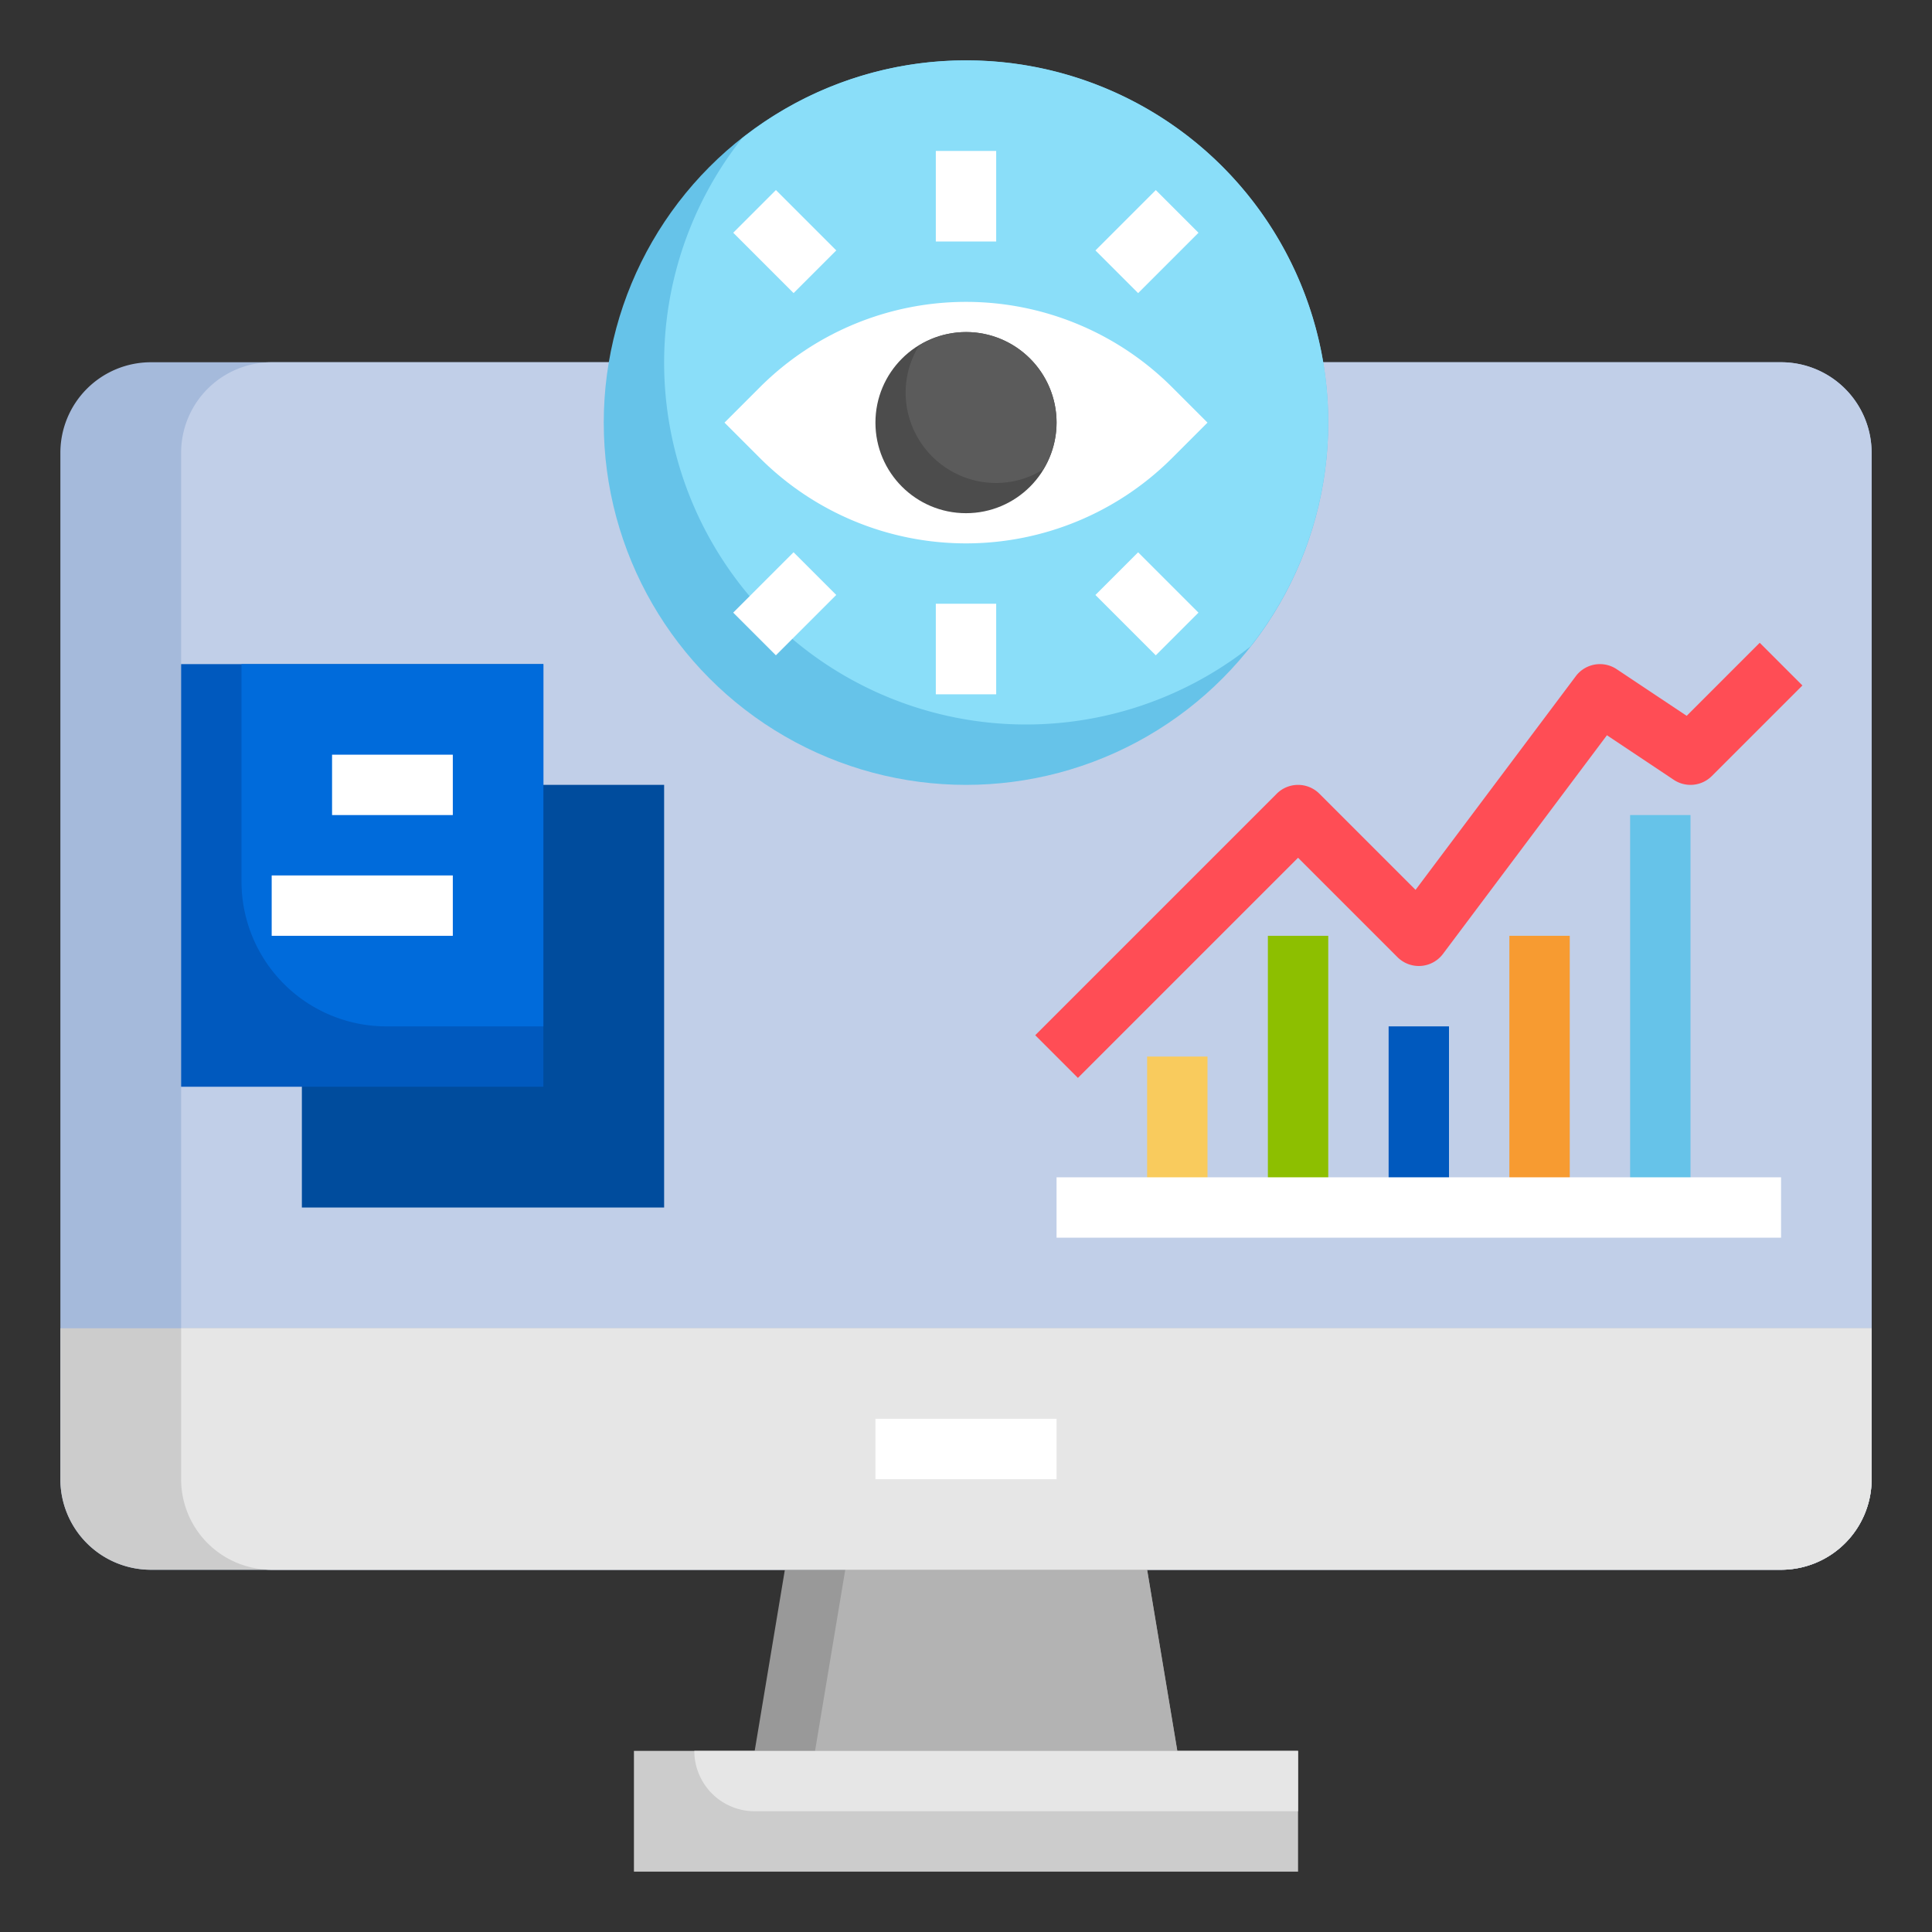 <svg xmlns="http://www.w3.org/2000/svg" id="Layer_3" height="512" viewBox="0 0 64 64" width="512" data-name="Layer 3"><rect x="0" y="0" width="64" height="64" fill="#333333" stroke="none"/><path d="m22 12h-17a3 3 0 0 0 -3 3v34a3 3 0 0 0 3 3h54a3 3 0 0 0 3-3v-34a3 3 0 0 0 -3-3h-17" fill="#a5badb"></path><path d="m62 49v-34a3 3 0 0 0 -3-3h-50a3 3 0 0 0 -3 3v34a3 3 0 0 0 3 3h50a3 3 0 0 0 3-3z" fill="#c1cfe8"></path><path d="m39 58-1-6h-12l-1 6z" fill="#999"></path><path d="m28 52-1 6h12l-1-6z" fill="#b3b3b3"></path><path d="m21 58h22v4h-22z" fill="#ccc"></path><path d="m2 49a3 3 0 0 0 3 3h54a3 3 0 0 0 3-3v-5h-60z" fill="#ccc"></path><path d="m62 49v-5h-56v5a3 3 0 0 0 3 3h50a3 3 0 0 0 3-3z" fill="#e6e6e6"></path><path d="m25 60h18v-2h-20a2 2 0 0 0 2 2z" fill="#e6e6e6"></path><path d="m29 47h6v2h-6z" fill="#fff"></path><circle cx="32" cy="14" fill="#66c3e9" r="12"></circle><path d="m32 2a11.93 11.93 0 0 0 -7.419 2.581 11.988 11.988 0 0 0 16.838 16.838 11.988 11.988 0 0 0 -9.419-19.419z" fill="#8adef9"></path><path d="m24 14 1.172 1.172a9.656 9.656 0 0 0 6.828 2.828 9.656 9.656 0 0 0 6.828-2.828l1.172-1.172-1.172-1.172a9.656 9.656 0 0 0 -6.828-2.828 9.656 9.656 0 0 0 -6.828 2.828z" fill="#fff"></path><circle cx="32" cy="14" fill="#4c4c4c" r="3"></circle><path d="m32 11a2.965 2.965 0 0 0 -1.554.446 2.965 2.965 0 0 0 -.446 1.554 3 3 0 0 0 3 3 2.965 2.965 0 0 0 1.554-.446 2.965 2.965 0 0 0 .446-1.554 3 3 0 0 0 -3-3z" fill="#5b5b5b"></path><g fill="#fff"><path d="m31 20h2v3h-2z"></path><path d="m37 18.586h2v2.828h-2z" transform="matrix(.707 -.707 .707 .707 -3.012 32.728)"></path><path d="m24.586 19h2.828v2h-2.828z" transform="matrix(.707 -.707 .707 .707 -6.527 24.243)"></path><path d="m31 5h2v3h-2z"></path><path d="m36.586 7h2.828v2h-2.828z" transform="matrix(.707 -.707 .707 .707 5.473 29.213)"></path><path d="m25 6.586h2v2.828h-2z" transform="matrix(.707 -.707 .707 .707 1.958 20.728)"></path></g><path d="m35.707 35.707-1.414-1.414 8-8a1 1 0 0 1 1.414 0l3.185 3.185 5.308-7.078a1 1 0 0 1 1.355-.232l2.318 1.545 2.42-2.42 1.414 1.414-3 3a1 1 0 0 1 -1.262.125l-2.213-1.476-5.432 7.244a1 1 0 0 1 -1.507.107l-3.293-3.293z" fill="#ff4d55"></path><path d="m38 35h2v5h-2z" fill="#f9cb5d"></path><path d="m42 31h2v9h-2z" fill="#8dbf00"></path><path d="m46 34h2v6h-2z" fill="#0059be"></path><path d="m50 31h2v9h-2z" fill="#f79b31"></path><path d="m54 27h2v13h-2z" fill="#66c3e9"></path><path d="m10 36v4h12v-14h-4" fill="#004c9d"></path><path d="m6 22h12v14h-12z" fill="#0059be"></path><path d="m8 29.205a4.8 4.8 0 0 0 4.8 4.795h5.2v-12h-10z" fill="#006bdb"></path><path d="m11 25h4v2h-4z" fill="#fff"></path><path d="m9 29h6v2h-6z" fill="#fff"></path><path d="m35 39h24v2h-24z" fill="#fff"></path></svg>